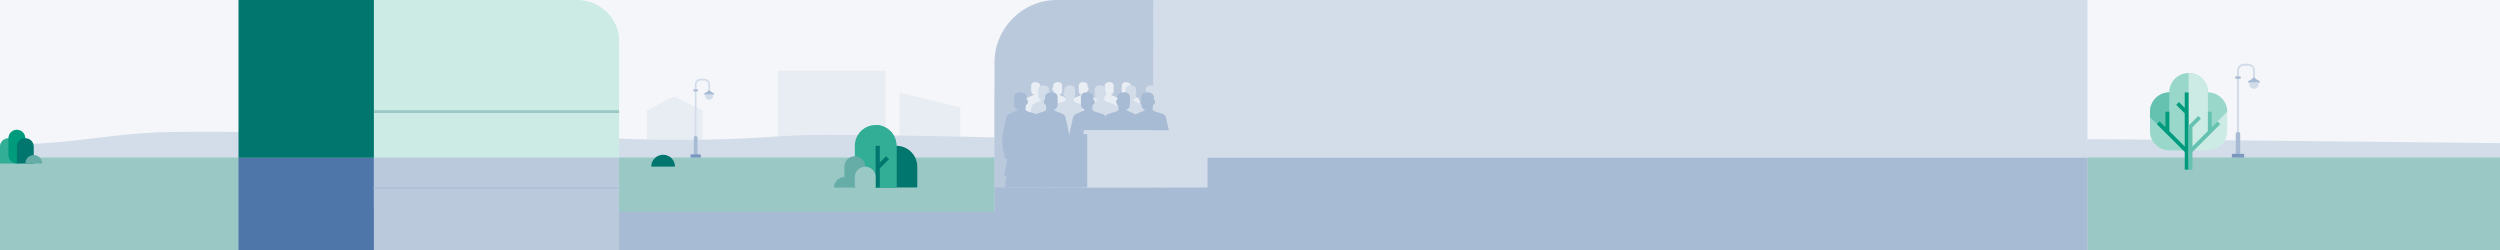 <svg width="10000" height="1000" viewBox="0 0 10000 1000" fill="none" xmlns="http://www.w3.org/2000/svg">
<rect x="0" y="0" width="10000" height="1000" fill="#333333" stroke="none"/>
<g id="bg-st2" clip-path="url(#clip0_965_259)">
<g id="bg">
<rect id="bg_2" width="10000" height="1000" fill="#F4F6F9"/>
<g id="landschaft">
<g id="Illustration">
<path id="Vector" d="M3841.25 429.555L3598.3 370.25V789.594H3841.25V429.555Z" fill="#E8EDF3"/>
<path id="Vector_2" d="M3542.5 282.75H3111.25V789H3542.5V282.75Z" fill="#E8EDF3"/>
<path id="Vector_3" d="M2809.53 789.594H2587.5V441.325L2696.09 386.003L2809.53 441.325V789.594Z" fill="#E8EDF3"/>
</g>
<g id="Illustration_2">
<path id="Vector_4" d="M5051.25 213.031L4878.75 152.75V579H5051.25V213.031Z" fill="#E8EDF3"/>
<path id="Vector_5" d="M4822.5 204H4642.5V579H4822.5V204Z" fill="#E8EDF3"/>
<path id="Vector_6" d="M4686.25 74H4483.75V579H4686.25V74Z" fill="#E8EDF3"/>
<path id="Vector_7" d="M4420.78 579.594H4198.75V231.325L4307.34 176.003L4420.78 231.325V579.594Z" fill="#E8EDF3"/>
</g>
<path id="Vector 21" d="M0 573.723V922.699H10000V572.665C9977.79 572.665 7088.16 537.502 6861.88 559.343C6658.79 578.945 6077.34 543.949 5827.5 543.949C5577.66 543.949 5226.88 585.824 4347.17 559.343C3876.86 545.185 3501.89 539.36 3297.85 539.36C3093.82 539.36 3043.85 559.343 2706.57 559.343C2369.29 559.343 2302.67 533.439 2065.32 533.439C1827.98 533.439 1890.44 568.224 1561.48 568.224C1232.53 568.224 1161.55 527.301 876.246 527.301C661.483 527.301 605.101 525.04 392.283 551.146C275.607 565.459 123.497 583.391 0 573.723Z" fill="#D3DDEA"/>
<g id="Illustration_3">
<path id="Vector_8" d="M7590 322.837L7347.05 280.545V579.594H7590V322.837Z" fill="#E8EDF3"/>
<path id="Vector_9" d="M7320 317.25H6972V585.25H7320V317.25Z" fill="#E8EDF3"/>
<path id="Vector_10" d="M6809 667.25H6598V360.911L6701.2 312.25L6809 360.911V667.25Z" fill="#E8EDF3"/>
</g>
<path id="Vector_11" d="M10000 630.008H0V1000.25H10000V630.008Z" fill="#99C8C5"/>
</g>
<g id="trees">
<g id="lamp" clip-path="url(#clip1_965_259)">
<path id="Vector_12" d="M2817.12 315H2802.2C2789.53 315 2779.23 325.229 2779.23 337.802V567.091H2786.12V337.802C2786.12 328.999 2793.33 321.838 2802.2 321.838H2817.12C2825.99 321.838 2833.2 328.999 2833.2 337.802V365.601H2840.09V337.802C2840.09 325.229 2829.79 315 2817.12 315Z" fill="#D3DDEA"/>
<path id="Vector_13" d="M2836.65 381.898L2815.29 377.168H2858L2836.65 381.898Z" fill="#7A98BF"/>
<path id="Vector_14" d="M2836.65 399.107C2845.46 399.107 2852.61 392.014 2852.61 383.265C2852.61 374.516 2845.46 367.424 2836.65 367.424C2827.83 367.424 2820.69 374.516 2820.69 383.265C2820.69 392.014 2827.83 399.107 2836.65 399.107Z" fill="#D3DDEA"/>
<path id="Vector_15" d="M2791.63 357.623H2773.71V365.601H2791.63V357.623Z" fill="#A7BBD4"/>
<path id="Vector_16" d="M2841.89 364.398C2840.94 362.948 2839.32 362.067 2837.58 362.067H2835.72C2833.98 362.067 2832.35 362.946 2831.41 364.398C2828.04 369.579 2816.45 371.454 2815.29 377.168H2858C2856.85 371.454 2845.26 369.579 2841.89 364.398Z" fill="#A7BBD4"/>
<path id="Vector_17" d="M2782.67 543.842C2778.49 543.842 2775.09 547.21 2775.09 551.364V623.846H2790.25V551.364C2790.25 547.21 2786.86 543.842 2782.67 543.842Z" fill="#A7BBD4"/>
<path id="Vector_18" d="M2803.34 617.692H2762V630H2803.34V617.692Z" fill="#7A98BF"/>
</g>
<g id="lamp_2" clip-path="url(#clip2_965_259)">
<path id="Vector_19" d="M6800.31 255H6782.64C6767.63 255 6755.41 267.177 6755.41 282.145V555.108H6763.58V282.145C6763.58 271.666 6772.13 263.14 6782.64 263.14H6800.31C6810.82 263.14 6819.37 271.666 6819.37 282.145V315.239H6827.53V282.145C6827.53 267.177 6815.32 255 6800.31 255Z" fill="#D3DDEA"/>
<path id="Vector_20" d="M6823.45 334.64L6798.15 329.009H6848.75L6823.45 334.64Z" fill="#7A98BF"/>
<path id="Vector_21" d="M6823.45 355.127C6833.9 355.127 6842.36 346.684 6842.36 336.268C6842.36 325.853 6833.9 317.41 6823.45 317.41C6813 317.41 6804.54 325.853 6804.54 336.268C6804.54 346.684 6813 355.127 6823.45 355.127Z" fill="#D3DDEA"/>
<path id="Vector_22" d="M6770.11 305.742H6748.88V315.239H6770.11V305.742Z" fill="#A7BBD4"/>
<path id="Vector_23" d="M6829.66 313.807C6828.54 312.082 6826.61 311.033 6824.55 311.033H6822.35C6820.28 311.033 6818.36 312.079 6817.24 313.807C6813.24 319.975 6799.52 322.207 6798.15 329.009H6848.75C6847.38 322.207 6833.65 319.975 6829.66 313.807Z" fill="#A7BBD4"/>
<path id="Vector_24" d="M6759.49 527.431C6754.53 527.431 6750.51 531.44 6750.51 536.386V622.674H6768.47V536.386C6768.47 531.44 6764.45 527.431 6759.49 527.431Z" fill="#A7BBD4"/>
<path id="Vector_25" d="M6783.99 615.347H6735V630H6783.99V615.347Z" fill="#7A98BF"/>
</g>
<g id="lamp_3" clip-path="url(#clip3_965_259)">
<path id="Vector_26" d="M8992.81 255H8975.14C8960.13 255 8947.91 267.177 8947.91 282.145V555.108H8956.08V282.145C8956.08 271.666 8964.63 263.14 8975.14 263.14H8992.81C9003.32 263.14 9011.87 271.666 9011.87 282.145V315.239H9020.03V282.145C9020.03 267.177 9007.82 255 8992.81 255Z" fill="#D3DDEA"/>
<path id="Vector_27" d="M9015.95 334.64L8990.65 329.009H9041.25L9015.95 334.64Z" fill="#7A98BF"/>
<path id="Vector_28" d="M9015.95 355.127C9026.4 355.127 9034.86 346.684 9034.86 336.268C9034.86 325.853 9026.4 317.41 9015.95 317.41C9005.5 317.41 8997.04 325.853 8997.04 336.268C8997.04 346.684 9005.5 355.127 9015.95 355.127Z" fill="#D3DDEA"/>
<path id="Vector_29" d="M8962.61 305.742H8941.38V315.239H8962.61V305.742Z" fill="#A7BBD4"/>
<path id="Vector_30" d="M9022.16 313.807C9021.04 312.082 9019.11 311.033 9017.05 311.033H9014.85C9012.78 311.033 9010.86 312.079 9009.74 313.807C9005.74 319.975 8992.02 322.207 8990.65 329.009H9041.25C9039.88 322.207 9026.15 319.975 9022.16 313.807Z" fill="#A7BBD4"/>
<path id="Vector_31" d="M8951.99 527.431C8947.03 527.431 8943.01 531.44 8943.01 536.386V622.674H8960.97V536.386C8960.97 531.44 8956.95 527.431 8951.99 527.431Z" fill="#A7BBD4"/>
<path id="Vector_32" d="M8976.49 615.347H8927.5V630H8976.49V615.347Z" fill="#7A98BF"/>
</g>
<g id="tree" clip-path="url(#clip4_965_259)">
<path id="Vector_33" fill-rule="evenodd" clip-rule="evenodd" d="M3585.82 583.334C3631.81 583.334 3669.1 620.644 3669.1 666.666L3669.09 749.986C3613.95 749.986 3557.69 749.993 3502.54 749.993C3502.54 722.197 3502.55 694.154 3502.55 666.666C3502.55 620.644 3539.83 583.334 3585.82 583.334Z" fill="#00766E"/>
<path id="Vector_34" fill-rule="evenodd" clip-rule="evenodd" d="M3419.27 583.334C3419.27 537.31 3456.55 500 3502.55 500C3548.54 500 3585.82 537.31 3585.82 583.334V749.986L3502.55 749.993L3443.66 691.068C3428.59 675.985 3419.27 655.153 3419.27 632.143V583.334Z" fill="#33AE96"/>
<path id="Vector_35" fill-rule="evenodd" clip-rule="evenodd" d="M3585.82 583.334C3585.82 537.31 3548.54 500 3502.54 500V749.993L3585.82 750V583.334Z" fill="#33AE96"/>
<path id="Vector_36" fill-rule="evenodd" clip-rule="evenodd" d="M3419.27 624.99C3442.26 624.99 3460.91 643.643 3460.91 666.655V708.331C3460.91 731.336 3442.26 749.996 3419.27 749.996C3396.28 749.996 3377.63 731.339 3377.63 708.331V666.655C3377.63 643.643 3396.27 624.99 3419.27 624.99Z" fill="#66ADA8"/>
<path id="Vector_37" fill-rule="evenodd" clip-rule="evenodd" d="M3377.64 749.993H3419.27C3419.27 726.983 3400.63 708.328 3377.64 708.328C3354.65 708.328 3336 726.983 3336 749.993H3377.64Z" fill="#66ADA8"/>
<path id="Vector_38" fill-rule="evenodd" clip-rule="evenodd" d="M3502.54 749.986L3519.18 749.982V673.548L3555.94 636.763L3544.16 624.979L3519.18 649.975V583.317H3502.53L3502.54 749.986Z" fill="#00766E"/>
<path id="Vector_39" fill-rule="evenodd" clip-rule="evenodd" d="M3419.27 708.321C3419.27 685.309 3437.91 666.655 3460.91 666.655C3483.91 666.655 3502.55 685.314 3502.55 708.321V749.986H3419.27L3419.27 708.321Z" fill="#99C8C5"/>
</g>
<g id="tree_2" clip-path="url(#clip5_965_259)">
<path id="Vector_40" fill-rule="evenodd" clip-rule="evenodd" d="M8754.37 292.5C8711.74 292.5 8677.19 327.084 8677.19 369.748C8634.56 369.751 8600 404.334 8600 446.997C8600 474.171 8600 497.07 8600 524.244C8600 566.908 8634.56 601.494 8677.19 601.494C8728.83 601.494 8779.92 601.494 8831.56 601.494C8874.19 601.494 8908.75 566.908 8908.75 524.244C8908.75 497.07 8908.75 474.171 8908.75 446.997C8908.75 404.334 8874.19 369.751 8831.56 369.748C8831.56 327.084 8797.01 292.5 8754.37 292.5Z" fill="#CCEBE5"/>
<path id="Vector_41" fill-rule="evenodd" clip-rule="evenodd" d="M8754.37 292.5C8711.74 292.5 8677.19 327.084 8677.19 369.748C8634.56 369.751 8600 404.334 8600 446.997C8600 474.171 8600 497.07 8600 524.244C8600 566.908 8634.56 601.494 8677.19 601.494H8754.37L8908.75 446.997C8908.75 404.334 8874.19 369.751 8831.56 369.748C8831.56 327.084 8797.01 292.5 8754.37 292.5Z" fill="#99D7CB"/>
<path id="Vector_42" fill-rule="evenodd" clip-rule="evenodd" d="M8677.19 369.748C8634.64 369.751 8600.14 404.198 8600 446.747V468.847L8677.19 546.087L8677.19 369.748Z" fill="#66C2B0"/>
<path id="Vector_43" fill-rule="evenodd" clip-rule="evenodd" d="M8754.38 601.488L8831.57 524.244V369.748C8831.56 327.087 8797.01 292.503 8754.38 292.5V601.488Z" fill="#CCEBE5"/>
<path id="Vector_44" fill-rule="evenodd" clip-rule="evenodd" d="M8754.38 369.748H8738.94V431.553L8715.78 408.376L8704.87 419.302L8738.94 453.406V586.051L8677.19 524.239V446.998H8661.75V508.788L8638.6 485.619L8627.68 496.545L8738.94 607.891V678.75H8754.38V369.748Z" fill="#009A7C"/>
<path id="Vector_45" fill-rule="evenodd" clip-rule="evenodd" d="M8754.38 502.401L8792.98 463.767L8803.9 474.693L8769.82 508.804V586.051L8831.58 524.239V446.998H8847.02V508.788L8870.16 485.619L8881.08 496.545L8769.82 607.891V678.75H8754.38V502.401Z" fill="#66C2B0"/>
</g>
<g id="tree_3" clip-path="url(#clip6_965_259)">
<path id="Vector_46" fill-rule="evenodd" clip-rule="evenodd" d="M6870.53 630.027H6918.05C6918.05 603.778 6896.77 582.5 6870.53 582.5C6844.28 582.5 6823 603.778 6823 630.027H6870.53Z" fill="#33AE96"/>
</g>
<g id="tree_4" clip-path="url(#clip7_965_259)">
<path id="Vector_47" fill-rule="evenodd" clip-rule="evenodd" d="M6557.61 608C6557.61 575.414 6584.03 549 6616.63 549C6649.24 549 6675.66 575.414 6675.66 608V667H6557.61C6544.57 667 6534 656.435 6534 643.401C6534 630.367 6544.57 619.802 6557.61 619.802V608Z" fill="#99D7CB"/>
<path id="Vector_48" fill-rule="evenodd" clip-rule="evenodd" d="M6616.63 549C6616.63 516.414 6643.06 490 6675.66 490C6708.26 490 6734.68 516.414 6734.68 549V666.988L6675.66 666.993L6633.92 625.274C6623.24 614.595 6616.63 599.846 6616.63 583.555V549Z" fill="#66C2B0"/>
<path id="Vector_49" fill-rule="evenodd" clip-rule="evenodd" d="M6616.63 549C6616.63 516.414 6643.06 490 6675.66 490V666.993L6616.63 666.997V549Z" fill="#33AE96"/>
<path id="Vector_50" fill-rule="evenodd" clip-rule="evenodd" d="M6675.66 667L6687.46 666.998V612.883L6713.51 586.838L6705.16 578.496L6687.46 596.193V549H6675.65L6675.66 667Z" fill="#00766E"/>
<path id="Vector_51" fill-rule="evenodd" clip-rule="evenodd" d="M6599.95 666.997L6578.78 645.836L6587.13 637.494L6604.83 655.191V607.997H6616.64L6616.63 666.997H6599.95Z" fill="#009A7C"/>
</g>
<g id="tree_5" clip-path="url(#clip8_965_259)">
<path id="Vector_52" fill-rule="evenodd" clip-rule="evenodd" d="M2652.53 666.527H2700.05C2700.05 640.278 2678.77 619 2652.53 619C2626.28 619 2605 640.278 2605 666.527H2652.53Z" fill="#00766E"/>
</g>
</g>
<g id="innen">
<g clip-path="url(#clip9_965_259)">
<g id="Group">
<path id="Vector_53" d="M8795.24 0H3978V1000H8795.24V0Z" fill="#D3DDEA"/>
<path id="Vector_54" d="M8795.38 631H3978V1000H8795.38V631Z" fill="#A7BBD4"/>
</g>
<line id="Line 8" x1="3978" y1="752.5" x2="8345.87" y2="752.5" stroke="#A7BBD4" stroke-width="5"/>
</g>
</g>
<rect id="strasse" x="1538" y="847" width="2856" height="153" fill="#A7BBD4"/>
</g>
<g id="fg">
<g id="Group 205">
<path id="Vector_55" fill-rule="evenodd" clip-rule="evenodd" d="M33.75 552.749C15.11 552.749 0 567.858 0 586.497V653.995H67.5V586.497C67.5 567.858 52.392 552.749 33.75 552.749Z" fill="#33AE96"/>
<path id="Vector_56" fill-rule="evenodd" clip-rule="evenodd" d="M67.5 519C86.141 519 101.25 534.109 101.25 552.749V620.247C101.25 638.883 86.141 653.995 67.5 653.995C48.859 653.995 33.75 638.886 33.75 620.247V552.749C33.75 534.109 48.86 519 67.5 519Z" fill="#009A7C"/>
<path id="Vector_57" fill-rule="evenodd" clip-rule="evenodd" d="M101.25 552.749C82.61 552.749 67.5 567.858 67.5 586.497V653.995H135V586.497C135 567.858 119.891 552.749 101.25 552.749Z" fill="#00766E"/>
<path id="Vector_58" fill-rule="evenodd" clip-rule="evenodd" d="M135 653.995H101.25C101.25 635.355 116.363 620.247 135 620.247C153.638 620.247 168.751 635.355 168.751 653.995H135Z" fill="#66ADA8"/>
</g>
<g id="praxis 2" clip-path="url(#clip10_965_259)">
<g id="uni-bg">
<path id="Vector_59" d="M3978 250.417V854H4612.5L4612.81 0H4227.88C4089.87 0 3978 112.112 3978 250.417Z" fill="#BBC9DC"/>
</g>
<g id="gruppe">
<mask id="mask0_965_259" style="mask-type:alpha" maskUnits="userSpaceOnUse" x="3982" y="168" width="863" height="686">
<path id="Rectangle 57" d="M3982 168H4845V854H3982V168Z" fill="#D9D9D9"/>
</mask>
<g mask="url(#mask0_965_259)">
<g id="Group 196">
<g id="Vector_60">
<path d="M4206.37 451.381L4206.38 451.378L4195.04 400.242C4195.01 400.038 4194.95 399.84 4194.91 399.64L4194.78 399.084L4194.78 399.085C4193.94 396.032 4191.95 393.449 4189.29 391.839C4189.29 391.836 4189.28 391.826 4189.28 391.824C4189.06 391.66 4188.68 391.463 4188.18 391.241C4187.76 391.044 4187.34 390.866 4186.9 390.716C4182.48 389.017 4173.41 386.372 4167.03 384.521L4158.76 381.158L4158.81 379.271C4158.19 378.919 4157.57 378.609 4156.95 378.319L4158.01 366.097C4158.46 365.287 4158.86 364.439 4159.22 363.558C4161.27 363.38 4162.95 361.815 4163.22 359.741L4163.95 353.992C4164.24 351.751 4162.5 349.766 4160.24 349.766H4160.23L4160.59 342.502C4160.59 334.831 4154.5 328.634 4140.93 328.634C4128.8 328.634 4124.88 336.018 4124.66 342.193C4124.45 348.369 4124.98 351.129 4124.54 355.644C4124.33 357.791 4124.33 367.331 4126.33 371.102C4128.33 374.873 4131.38 377.646 4135.45 377.646H4136.44L4136.43 377.748C4134.46 378.536 4133.31 379.27 4133.31 379.271L4133.15 380.607L4121.07 385.944C4114.69 388.44 4108.09 391.41 4106.82 392.692C4104.78 394.296 4103.26 396.522 4102.55 399.085L4102.55 399.084L4102.43 399.629C4102.38 399.834 4102.33 400.035 4102.29 400.243L4090.96 451.379L4090.97 451.381C4090.77 452.366 4090.68 453.389 4090.75 454.44L4092.62 495.491C4092.74 496.248 4094.04 496.734 4096 496.906C4095.98 496.996 4095.96 497.087 4095.95 497.176C4095.64 499.376 4098.1 514.121 4098.48 514.947C4098.61 515.231 4098.8 515.494 4099.03 515.725C4099.98 517.19 4102.85 518.629 4105.26 519.64C4101.53 539.568 4097.9 558.188 4096.72 564.24C4096.5 565.345 4097.27 566.398 4098.39 566.524L4102.31 566.965L4100.91 578.869C4100.83 579.401 4100.77 579.931 4100.74 580.458L4092.35 657.203L4092.39 657.205C4092.37 657.331 4092.35 657.457 4092.35 657.585C4092.35 658.401 4092.72 659.172 4093.35 659.866C4087.29 662.457 4075.57 667.546 4071.2 669.956C4070.48 670.354 4070.02 671.101 4069.99 671.924L4069.93 673.22C4069.9 673.968 4070.49 674.592 4071.24 674.592H4109.78C4111.7 674.592 4113.27 673.071 4113.33 671.153C4113.43 668.333 4113.2 664.225 4111.61 660.551C4112.38 659.953 4112.92 659.272 4113.18 658.54L4113.19 658.541L4113.28 658.21C4113.28 658.176 4113.29 658.144 4113.3 658.111L4131.11 586.096C4131.34 585.359 4131.54 584.603 4131.67 583.816L4134.38 570.574L4136.04 570.761C4141.98 571.227 4147.18 566.779 4147.63 560.834L4148.77 545.88L4150.32 582.468C4150.32 583.117 4150.38 583.753 4150.45 584.381L4155.4 657.585C4155.4 658.801 4156.2 659.919 4157.52 660.82C4156.04 664.425 4155.82 668.401 4155.91 671.153C4155.98 673.071 4157.55 674.592 4159.47 674.592H4198C4198.75 674.592 4199.35 673.968 4199.32 673.22L4199.26 671.924C4199.22 671.101 4198.76 670.354 4198.04 669.956C4193.59 667.499 4181.49 662.257 4175.54 659.717C4176.09 659.063 4176.4 658.343 4176.4 657.585L4181.35 584.381C4181.43 583.753 4181.48 583.117 4181.48 582.468L4182.04 569.327L4185.29 569.112C4185.29 569.112 4187.3 546.551 4186.68 519.145H4186.99C4187 519.617 4187.21 520.071 4187.59 520.369L4187.48 520.607C4187.13 521.419 4187.51 522.362 4188.32 522.713C4189.1 523.05 4190 522.714 4190.38 521.968L4190.51 521.711C4191.21 521.862 4191.94 521.523 4192.28 520.87L4195.15 515.206C4195.2 515.12 4195.23 515.031 4195.25 514.941L4195.28 514.85L4197.68 505.387C4197.69 505.344 4197.69 505.302 4197.7 505.259C4198.54 502.959 4199.15 500.516 4199.53 498.972C4199.7 498.289 4199.81 497.619 4199.86 496.973C4202.63 496.948 4204.56 496.425 4204.72 495.491L4206.59 454.44C4206.66 453.389 4206.57 452.366 4206.37 451.381Z" fill="#E9EEF4"/>
<path d="M4396.68 451.381L4396.69 451.378L4385.35 400.242C4385.32 400.038 4385.26 399.84 4385.22 399.64L4385.09 399.084L4385.09 399.085C4384.25 396.032 4382.26 393.449 4379.6 391.839C4379.6 391.836 4379.59 391.826 4379.59 391.824C4379.37 391.66 4378.99 391.463 4378.49 391.241C4378.07 391.044 4377.65 390.866 4377.21 390.716C4372.79 389.017 4363.72 386.372 4357.34 384.521L4349.07 381.158L4349.12 379.271C4348.5 378.919 4347.88 378.609 4347.26 378.319L4348.32 366.097C4348.77 365.287 4349.17 364.439 4349.53 363.558C4351.58 363.38 4353.26 361.815 4353.53 359.741L4354.26 353.992C4354.55 351.751 4352.81 349.766 4350.55 349.766H4350.54L4350.9 342.502C4350.9 334.831 4344.81 328.634 4331.24 328.634C4319.11 328.634 4315.19 336.018 4314.97 342.193C4314.76 348.369 4315.29 351.129 4314.85 355.644C4314.64 357.791 4314.64 367.331 4316.64 371.102C4318.64 374.873 4321.69 377.646 4325.76 377.646H4326.75L4326.74 377.748C4324.76 378.536 4323.62 379.27 4323.62 379.271L4323.46 380.607L4311.38 385.944C4305 388.44 4298.4 391.41 4297.13 392.692C4295.09 394.296 4293.57 396.522 4292.86 399.085L4292.86 399.084L4292.74 399.629C4292.69 399.834 4292.64 400.035 4292.6 400.243L4281.27 451.379L4281.28 451.381C4281.08 452.366 4280.99 453.389 4281.06 454.44L4282.93 495.491C4283.05 496.248 4284.35 496.734 4286.31 496.906C4286.29 496.996 4286.27 497.087 4286.26 497.176C4285.95 499.376 4288.41 514.121 4288.79 514.947C4288.92 515.231 4289.11 515.494 4289.34 515.725C4290.29 517.19 4293.16 518.629 4295.57 519.64C4291.84 539.568 4288.21 558.188 4287.03 564.24C4286.81 565.345 4287.58 566.398 4288.7 566.524L4292.62 566.965L4291.22 578.869C4291.14 579.401 4291.08 579.931 4291.05 580.458L4282.66 657.203L4282.7 657.205C4282.68 657.331 4282.66 657.457 4282.66 657.585C4282.66 658.401 4283.03 659.172 4283.66 659.866C4277.6 662.457 4265.88 667.546 4261.51 669.956C4260.79 670.354 4260.33 671.101 4260.3 671.924L4260.24 673.22C4260.21 673.968 4260.8 674.592 4261.55 674.592H4300.09C4302.01 674.592 4303.58 673.071 4303.64 671.153C4303.74 668.333 4303.51 664.225 4301.92 660.551C4302.69 659.953 4303.23 659.272 4303.49 658.54L4303.5 658.541L4303.59 658.21C4303.59 658.176 4303.6 658.144 4303.61 658.111L4321.42 586.096C4321.65 585.359 4321.85 584.603 4321.98 583.816L4324.69 570.574L4326.35 570.761C4332.29 571.227 4337.49 566.779 4337.94 560.834L4339.08 545.88L4340.63 582.468C4340.63 583.117 4340.69 583.753 4340.76 584.381L4345.71 657.585C4345.71 658.801 4346.51 659.919 4347.83 660.82C4346.35 664.425 4346.13 668.401 4346.22 671.153C4346.29 673.071 4347.86 674.592 4349.77 674.592H4388.31C4389.06 674.592 4389.66 673.968 4389.63 673.22L4389.57 671.924C4389.53 671.101 4389.07 670.354 4388.35 669.956C4383.9 667.499 4371.8 662.257 4365.85 659.717C4366.4 659.063 4366.71 658.343 4366.71 657.585L4371.66 584.381C4371.74 583.753 4371.79 583.117 4371.79 582.468L4372.35 569.327L4375.6 569.112C4375.6 569.112 4377.61 546.551 4376.99 519.145H4377.3C4377.31 519.617 4377.52 520.071 4377.9 520.369L4377.79 520.607C4377.44 521.419 4377.82 522.362 4378.63 522.713C4379.41 523.05 4380.31 522.714 4380.69 521.968L4380.82 521.711C4381.52 521.862 4382.25 521.523 4382.59 520.87L4385.46 515.206C4385.51 515.12 4385.54 515.031 4385.56 514.941L4385.59 514.85L4387.99 505.387C4388 505.344 4388 505.302 4388.01 505.259C4388.85 502.959 4389.46 500.516 4389.84 498.972C4390.01 498.289 4390.12 497.619 4390.17 496.973C4392.94 496.948 4394.87 496.425 4395.02 495.491L4396.9 454.44C4396.97 453.389 4396.88 452.366 4396.68 451.381Z" fill="#E9EEF4"/>
<path d="M4166.96 451.381L4166.95 451.378L4178.29 400.242C4178.32 400.038 4178.38 399.84 4178.42 399.64L4178.54 399.084L4178.55 399.085C4179.39 396.032 4181.38 393.449 4184.04 391.839C4184.04 391.836 4184.04 391.826 4184.05 391.824C4184.27 391.66 4184.65 391.463 4185.15 391.241C4185.56 391.044 4185.99 390.866 4186.43 390.716C4190.85 389.017 4199.92 386.372 4206.3 384.521L4214.57 381.158L4214.52 379.271C4215.14 378.919 4215.76 378.609 4216.37 378.319L4215.32 366.097C4214.87 365.287 4214.47 364.439 4214.11 363.558C4212.06 363.38 4210.38 361.815 4210.11 359.741L4209.37 353.992C4209.09 351.751 4210.83 349.766 4213.09 349.766H4213.1L4212.74 342.502C4212.74 334.831 4218.83 328.634 4232.4 328.634C4244.53 328.634 4248.45 336.018 4248.66 342.193C4248.88 348.369 4248.35 351.129 4248.79 355.644C4249 357.791 4249 367.331 4247 371.102C4244.99 374.873 4241.95 377.646 4237.88 377.646H4236.89L4236.9 377.748C4238.87 378.536 4240.01 379.27 4240.02 379.271L4240.18 380.607L4252.26 385.944C4258.64 388.44 4265.23 391.41 4266.5 392.692C4268.55 394.296 4270.07 396.522 4270.77 399.085L4270.78 399.084L4270.9 399.629C4270.94 399.834 4271 400.035 4271.03 400.243L4282.37 451.379L4282.36 451.381C4282.56 452.366 4282.65 453.389 4282.58 454.44L4280.71 495.491C4280.58 496.248 4279.29 496.734 4277.32 496.906C4277.34 496.996 4277.37 497.087 4277.38 497.176C4277.69 499.376 4275.23 514.121 4274.85 514.947C4274.72 515.231 4274.53 515.494 4274.3 515.725C4273.35 517.19 4270.48 518.629 4268.06 519.64C4271.8 539.568 4275.43 558.188 4276.61 564.24C4276.83 565.345 4276.05 566.398 4274.93 566.524L4271.02 566.965L4272.42 578.869C4272.5 579.401 4272.56 579.931 4272.59 580.458L4280.97 657.203L4280.94 657.205C4280.95 657.331 4280.97 657.457 4280.97 657.585C4280.97 658.401 4280.61 659.172 4279.98 659.866C4286.03 662.457 4297.76 667.546 4302.13 669.956C4302.85 670.354 4303.31 671.101 4303.34 671.924L4303.4 673.22C4303.43 673.968 4302.83 674.592 4302.09 674.592H4263.55C4261.63 674.592 4260.06 673.071 4260 671.153C4259.9 668.333 4260.13 664.225 4261.72 660.551C4260.95 659.953 4260.41 659.272 4260.15 658.54L4260.13 658.541L4260.05 658.21C4260.05 658.176 4260.03 658.144 4260.03 658.111L4242.22 586.096C4241.98 585.359 4241.78 584.603 4241.66 583.816L4238.95 570.574L4237.29 570.761C4231.34 571.227 4226.15 566.779 4225.7 560.834L4224.55 545.88L4223 582.468C4223 583.117 4222.95 583.753 4222.87 584.381L4217.92 657.585C4217.92 658.801 4217.13 659.919 4215.8 660.82C4217.29 664.425 4217.51 668.401 4217.42 671.153C4217.35 673.071 4215.78 674.592 4213.86 674.592H4175.33C4174.58 674.592 4173.98 673.968 4174.01 673.22L4174.07 671.924C4174.11 671.101 4174.56 670.354 4175.28 669.956C4179.74 667.499 4191.84 662.257 4197.79 659.717C4197.24 659.063 4196.93 658.343 4196.93 657.585L4191.98 584.381C4191.9 583.753 4191.85 583.117 4191.85 582.468L4191.29 569.327L4188.04 569.112C4188.04 569.112 4186.03 546.551 4186.65 519.145H4186.34C4186.33 519.617 4186.12 520.071 4185.74 520.369L4185.84 520.607C4186.19 521.419 4185.82 522.362 4185.01 522.713C4184.23 523.05 4183.33 522.714 4182.95 521.968L4182.82 521.711C4182.12 521.862 4181.38 521.523 4181.05 520.87L4178.18 515.206C4178.13 515.12 4178.1 515.031 4178.08 514.941L4178.05 514.85L4175.65 505.387C4175.64 505.344 4175.64 505.302 4175.63 505.259C4174.79 502.959 4174.18 500.516 4173.79 498.972C4173.63 498.289 4173.52 497.619 4173.47 496.973C4170.7 496.948 4168.77 496.425 4168.61 495.491L4166.74 454.44C4166.67 453.389 4166.76 452.366 4166.96 451.381Z" fill="#E9EEF4"/>
<path d="M4568.67 451.381L4568.69 451.378L4557.35 400.242C4557.31 400.038 4557.26 399.84 4557.22 399.64L4557.09 399.084L4557.09 399.085C4556.25 396.032 4554.26 393.449 4551.6 391.839C4551.59 391.836 4551.59 391.826 4551.59 391.824C4551.36 391.66 4550.99 391.463 4550.49 391.241C4550.07 391.044 4549.65 390.866 4549.21 390.716C4544.79 389.017 4535.72 386.372 4529.34 384.521L4521.07 381.158L4521.12 379.271C4520.5 378.919 4519.88 378.609 4519.26 378.319L4520.32 366.097C4520.76 365.287 4521.17 364.439 4521.53 363.558C4523.58 363.38 4525.26 361.815 4525.52 359.741L4526.26 353.992C4526.55 351.751 4524.8 349.766 4522.54 349.766H4522.53L4522.9 342.502C4522.9 334.831 4516.8 328.634 4503.24 328.634C4491.1 328.634 4487.19 336.018 4486.97 342.193C4486.76 348.369 4487.28 351.129 4486.85 355.644C4486.64 357.791 4486.64 367.331 4488.64 371.102C4490.64 374.873 4493.69 377.646 4497.76 377.646H4498.74L4498.74 377.748C4496.76 378.536 4495.62 379.27 4495.62 379.271L4495.46 380.607L4483.37 385.944C4477 388.44 4470.4 391.41 4469.13 392.692C4467.09 394.296 4465.57 396.522 4464.86 399.085L4464.86 399.084L4464.74 399.629C4464.69 399.834 4464.64 400.035 4464.6 400.243L4453.27 451.379L4453.28 451.381C4453.08 452.366 4452.99 453.389 4453.06 454.44L4454.93 495.491C4455.05 496.248 4456.35 496.734 4458.31 496.906C4458.29 496.996 4458.27 497.087 4458.26 497.176C4457.95 499.376 4460.41 514.121 4460.78 514.947C4460.91 515.231 4461.11 515.494 4461.34 515.725C4462.29 517.19 4465.16 518.629 4467.57 519.64C4463.84 539.568 4460.21 558.188 4459.02 564.24C4458.81 565.345 4459.58 566.398 4460.7 566.524L4464.62 566.965L4463.22 578.869C4463.13 579.401 4463.08 579.931 4463.05 580.458L4454.66 657.203L4454.7 657.205C4454.68 657.331 4454.66 657.457 4454.66 657.585C4454.66 658.401 4455.03 659.172 4455.66 659.866C4449.6 662.457 4437.88 667.546 4433.51 669.956C4432.79 670.354 4432.33 671.101 4432.29 671.924L4432.24 673.22C4432.2 673.968 4432.8 674.592 4433.55 674.592H4472.09C4474.01 674.592 4475.57 673.071 4475.64 671.153C4475.74 668.333 4475.51 664.225 4473.92 660.551C4474.69 659.953 4475.23 659.272 4475.49 658.54L4475.5 658.541L4475.58 658.21C4475.59 658.176 4475.6 658.144 4475.61 658.111L4493.42 586.096C4493.65 585.359 4493.85 584.603 4493.98 583.816L4496.69 570.574L4498.35 570.761C4504.29 571.227 4509.49 566.779 4509.94 560.834L4511.08 545.88L4512.63 582.468C4512.63 583.117 4512.68 583.753 4512.76 584.381L4517.71 657.585C4517.71 658.801 4518.51 659.919 4519.83 660.82C4518.35 664.425 4518.13 668.401 4518.22 671.153C4518.29 673.071 4519.85 674.592 4521.77 674.592H4560.31C4561.06 674.592 4561.66 673.968 4561.62 673.22L4561.57 671.924C4561.53 671.101 4561.07 670.354 4560.35 669.956C4555.9 667.499 4543.8 662.257 4537.85 659.717C4538.4 659.063 4538.71 658.343 4538.71 657.585L4543.66 584.381C4543.74 583.753 4543.79 583.117 4543.79 582.468L4544.34 569.327L4547.6 569.112C4547.6 569.112 4549.61 546.551 4548.99 519.145H4549.3C4549.31 519.617 4549.52 520.071 4549.9 520.369L4549.79 520.607C4549.44 521.419 4549.82 522.362 4550.63 522.713C4551.41 523.05 4552.31 522.714 4552.69 521.968L4552.82 521.711C4553.52 521.862 4554.25 521.523 4554.59 520.87L4557.46 515.206C4557.5 515.12 4557.54 515.031 4557.56 514.941L4557.58 514.85L4559.99 505.387C4560 505.344 4560 505.302 4560.01 505.259C4560.85 502.959 4561.46 500.516 4561.84 498.972C4562.01 498.289 4562.12 497.619 4562.16 496.973C4564.94 496.948 4566.87 496.425 4567.02 495.491L4568.9 454.44C4568.96 453.389 4568.88 452.366 4568.67 451.381Z" fill="#E9EEF4"/>
<path d="M4372.97 451.381L4372.96 451.378L4384.29 400.242C4384.33 400.038 4384.38 399.84 4384.43 399.64L4384.55 399.084L4384.55 399.085C4385.39 396.032 4387.39 393.449 4390.05 391.839C4390.05 391.836 4390.05 391.826 4390.05 391.824C4390.28 391.66 4390.65 391.463 4391.15 391.241C4391.57 391.044 4392 390.866 4392.44 390.716C4396.86 389.017 4405.92 386.372 4412.31 384.521L4420.58 381.158L4420.52 379.271C4421.14 378.919 4421.76 378.609 4422.38 378.319L4421.33 366.097C4420.88 365.287 4420.47 364.439 4420.11 363.558C4418.07 363.38 4416.38 361.815 4416.12 359.741L4415.38 353.992C4415.09 351.751 4416.84 349.766 4419.1 349.766H4419.11L4418.74 342.502C4418.74 334.831 4424.84 328.634 4438.4 328.634C4450.54 328.634 4454.45 336.018 4454.67 342.193C4454.88 348.369 4454.36 351.129 4454.8 355.644C4455 357.791 4455 367.331 4453 371.102C4451 374.873 4447.95 377.646 4443.89 377.646H4442.9L4442.9 377.748C4444.88 378.536 4446.02 379.27 4446.02 379.271L4446.18 380.607L4458.27 385.944C4464.64 388.44 4471.24 391.41 4472.51 392.692C4474.55 394.296 4476.08 396.522 4476.78 399.085L4476.78 399.084L4476.9 399.629C4476.95 399.834 4477 400.035 4477.04 400.243L4488.38 451.379L4488.36 451.381C4488.56 452.366 4488.65 453.389 4488.59 454.44L4486.71 495.491C4486.59 496.248 4485.29 496.734 4483.33 496.906C4483.35 496.996 4483.37 497.087 4483.39 497.176C4483.69 499.376 4481.23 514.121 4480.86 514.947C4480.73 515.231 4480.53 515.494 4480.3 515.725C4479.35 517.19 4476.49 518.629 4474.07 519.64C4477.8 539.568 4481.43 558.188 4482.62 564.24C4482.83 565.345 4482.06 566.398 4480.94 566.524L4477.02 566.965L4478.42 578.869C4478.51 579.401 4478.57 579.931 4478.6 580.458L4486.98 657.203L4486.94 657.205C4486.96 657.331 4486.98 657.457 4486.98 657.585C4486.98 658.401 4486.61 659.172 4485.98 659.866C4492.04 662.457 4503.76 667.546 4508.13 669.956C4508.85 670.354 4509.31 671.101 4509.35 671.924L4509.4 673.22C4509.44 673.968 4508.84 674.592 4508.09 674.592H4469.55C4467.64 674.592 4466.07 673.071 4466 671.153C4465.9 668.333 4466.14 664.225 4467.72 660.551C4466.95 659.953 4466.41 659.272 4466.16 658.54L4466.14 658.541L4466.06 658.21C4466.05 658.176 4466.04 658.144 4466.03 658.111L4448.23 586.096C4447.99 585.359 4447.79 584.603 4447.66 583.816L4444.95 570.574L4443.3 570.761C4437.35 571.227 4432.16 566.779 4431.7 560.834L4430.56 545.88L4429.01 582.468C4429.01 583.117 4428.96 583.753 4428.88 584.381L4423.93 657.585C4423.93 658.801 4423.13 659.919 4421.81 660.82C4423.29 664.425 4423.52 668.401 4423.42 671.153C4423.36 673.071 4421.79 674.592 4419.87 674.592H4381.33C4380.58 674.592 4379.99 673.968 4380.02 673.22L4380.08 671.924C4380.11 671.101 4380.57 670.354 4381.29 669.956C4385.75 667.499 4397.85 662.257 4403.79 659.717C4403.24 659.063 4402.93 658.343 4402.93 657.585L4397.98 584.381C4397.91 583.753 4397.85 583.117 4397.85 582.468L4397.3 569.327L4394.04 569.112C4394.04 569.112 4392.03 546.551 4392.65 519.145H4392.34C4392.33 519.617 4392.12 520.071 4391.75 520.369L4391.85 520.607C4392.2 521.419 4391.83 522.362 4391.01 522.713C4390.23 523.05 4389.33 522.714 4388.95 521.968L4388.82 521.711C4388.12 521.862 4387.39 521.523 4387.06 520.87L4384.18 515.206C4384.14 515.12 4384.1 515.031 4384.08 514.941L4384.06 514.85L4381.66 505.387C4381.64 505.344 4381.64 505.302 4381.64 505.259C4380.79 502.959 4380.18 500.516 4379.8 498.972C4379.63 498.289 4379.52 497.619 4379.48 496.973C4376.7 496.948 4374.77 496.425 4374.62 495.491L4372.75 454.44C4372.68 453.389 4372.77 452.366 4372.97 451.381Z" fill="#E9EEF4"/>
</g>
<g id="Vector_61">
<path d="M4250.07 487.201L4250.08 487.197L4236.64 426.588C4236.59 426.346 4236.53 426.111 4236.48 425.873L4236.33 425.215L4236.33 425.216C4235.33 421.597 4232.97 418.536 4229.81 416.628C4229.81 416.624 4229.81 416.613 4229.8 416.61C4229.54 416.415 4229.09 416.182 4228.5 415.919C4228.01 415.686 4227.5 415.475 4226.98 415.297C4221.74 413.283 4210.98 410.148 4203.41 407.954L4193.6 403.968L4193.67 401.732C4192.93 401.314 4192.19 400.947 4191.46 400.604L4192.71 386.116C4193.24 385.157 4193.72 384.152 4194.15 383.107C4196.58 382.896 4198.57 381.042 4198.89 378.584L4199.76 371.769C4200.11 369.113 4198.04 366.761 4195.35 366.761H4195.34L4195.78 358.151C4195.78 349.059 4188.55 341.713 4172.46 341.713C4158.06 341.713 4153.42 350.465 4153.16 357.785C4152.91 365.104 4153.53 368.376 4153.01 373.727C4152.76 376.272 4152.77 387.58 4155.14 392.049C4157.51 396.518 4161.13 399.805 4165.95 399.805H4167.12L4167.12 399.927C4164.77 400.86 4163.42 401.73 4163.42 401.731L4163.23 403.315L4148.89 409.64C4141.33 412.599 4133.51 416.119 4132 417.638C4129.58 419.54 4127.77 422.178 4126.94 425.216L4126.93 425.215L4126.79 425.861C4126.74 426.103 4126.67 426.342 4126.63 426.588L4113.18 487.197L4113.2 487.201C4112.96 488.368 4112.85 489.58 4112.93 490.826L4115.15 539.482C4115.3 540.379 4116.84 540.956 4119.17 541.158C4119.14 541.266 4119.12 541.374 4119.1 541.479C4118.73 544.086 4121.65 561.563 4122.1 562.542C4122.25 562.879 4122.48 563.19 4122.76 563.464C4123.89 565.201 4127.29 566.906 4130.15 568.105C4125.72 591.725 4121.42 613.794 4120.01 620.967C4119.76 622.277 4120.67 623.524 4122 623.674L4126.65 624.196L4124.99 638.306C4124.89 638.937 4124.82 639.565 4124.78 640.189L4114.84 731.152L4114.88 731.155C4114.86 731.304 4114.84 731.453 4114.84 731.605C4114.84 732.572 4115.27 733.486 4116.02 734.308C4108.84 737.379 4094.93 743.411 4089.75 746.267C4088.89 746.739 4088.35 747.624 4088.31 748.6L4088.24 750.136C4088.2 751.023 4088.91 751.762 4089.8 751.762H4135.51C4137.78 751.762 4139.64 749.959 4139.72 747.686C4139.84 744.344 4139.56 739.475 4137.68 735.12C4138.59 734.412 4139.23 733.604 4139.54 732.736L4139.56 732.738L4139.65 732.345C4139.66 732.306 4139.68 732.267 4139.68 732.228L4160.8 646.872C4161.08 645.998 4161.32 645.103 4161.47 644.169L4164.69 628.475L4166.65 628.696C4173.7 629.248 4179.87 623.977 4180.4 616.93L4181.76 599.205L4183.6 642.571C4183.6 643.341 4183.66 644.095 4183.75 644.84L4189.62 731.605C4189.62 733.046 4190.57 734.371 4192.14 735.439C4190.38 739.712 4190.11 744.425 4190.23 747.686C4190.3 749.959 4192.16 751.762 4194.44 751.762H4240.15C4241.04 751.762 4241.74 751.023 4241.71 750.136L4241.64 748.6C4241.6 747.624 4241.05 746.739 4240.2 746.267C4234.91 743.355 4220.56 737.142 4213.51 734.131C4214.16 733.356 4214.53 732.502 4214.53 731.605L4220.4 644.84C4220.49 644.095 4220.55 643.341 4220.55 642.571L4221.21 626.996L4225.07 626.741C4225.07 626.741 4227.45 600.001 4226.72 567.518H4227.09C4227.1 568.078 4227.35 568.615 4227.8 568.969L4227.67 569.251C4227.26 570.213 4227.7 571.331 4228.66 571.746C4229.59 572.146 4230.66 571.748 4231.11 570.863L4231.26 570.559C4232.1 570.738 4232.96 570.336 4233.36 569.563L4236.77 562.85C4236.82 562.747 4236.86 562.642 4236.89 562.535L4236.91 562.428L4239.76 551.211C4239.78 551.161 4239.78 551.11 4239.79 551.06C4240.79 548.333 4241.51 545.438 4241.96 543.608C4242.17 542.798 4242.29 542.004 4242.35 541.238C4245.64 541.209 4247.93 540.588 4248.11 539.482L4250.33 490.826C4250.41 489.58 4250.31 488.368 4250.07 487.201Z" fill="#D3DDEA"/>
<path d="M4475.8 487.201L4475.81 487.197L4462.36 426.588C4462.32 426.346 4462.26 426.111 4462.21 425.873L4462.06 425.215L4462.06 425.216C4461.06 421.597 4458.7 418.536 4455.54 416.628C4455.54 416.624 4455.54 416.613 4455.53 416.61C4455.27 416.415 4454.82 416.182 4454.23 415.919C4453.73 415.686 4453.23 415.475 4452.7 415.297C4447.46 413.283 4436.71 410.148 4429.14 407.954L4419.33 403.968L4419.39 401.732C4418.65 401.314 4417.92 400.947 4417.19 400.604L4418.44 386.116C4418.97 385.157 4419.45 384.152 4419.88 383.107C4422.31 382.896 4424.3 381.042 4424.62 378.584L4425.49 371.769C4425.83 369.113 4423.76 366.761 4421.08 366.761H4421.07L4421.5 358.151C4421.5 349.059 4414.27 341.713 4398.18 341.713C4383.79 341.713 4379.14 350.465 4378.89 357.785C4378.63 365.104 4379.26 368.376 4378.74 373.727C4378.49 376.272 4378.5 387.58 4380.87 392.049C4383.24 396.518 4386.86 399.805 4391.68 399.805H4392.85L4392.84 399.927C4390.5 400.86 4389.15 401.73 4389.15 401.731L4388.95 403.315L4374.62 409.64C4367.06 412.599 4359.24 416.119 4357.73 417.638C4355.31 419.54 4353.5 422.178 4352.66 425.216L4352.66 425.215L4352.52 425.861C4352.46 426.103 4352.4 426.342 4352.36 426.588L4338.91 487.197L4338.93 487.201C4338.69 488.368 4338.58 489.58 4338.66 490.826L4340.88 539.482C4341.03 540.379 4342.57 540.956 4344.9 541.158C4344.87 541.266 4344.84 541.374 4344.83 541.479C4344.46 544.086 4347.38 561.563 4347.83 562.542C4347.98 562.879 4348.21 563.19 4348.49 563.464C4349.61 565.201 4353.01 566.906 4355.88 568.105C4351.45 591.725 4347.15 613.794 4345.74 620.967C4345.48 622.277 4346.4 623.524 4347.73 623.674L4352.38 624.196L4350.72 638.306C4350.61 638.937 4350.55 639.565 4350.51 640.189L4340.57 731.152L4340.61 731.155C4340.59 731.304 4340.57 731.453 4340.57 731.605C4340.57 732.572 4341 733.486 4341.75 734.308C4334.57 737.379 4320.66 743.411 4315.48 746.267C4314.62 746.739 4314.08 747.624 4314.04 748.6L4313.97 750.136C4313.93 751.023 4314.64 751.762 4315.53 751.762H4361.23C4363.51 751.762 4365.37 749.959 4365.45 747.686C4365.56 744.344 4365.29 739.475 4363.41 735.12C4364.32 734.412 4364.96 733.604 4365.26 732.736L4365.28 732.738L4365.38 732.345C4365.39 732.306 4365.4 732.267 4365.41 732.228L4386.53 646.872C4386.81 645.998 4387.05 645.103 4387.2 644.169L4390.41 628.475L4392.38 628.696C4399.43 629.248 4405.59 623.977 4406.13 616.93L4407.49 599.205L4409.33 642.571C4409.33 643.341 4409.39 644.095 4409.48 644.84L4415.35 731.605C4415.35 733.046 4416.29 734.371 4417.87 735.439C4416.11 739.712 4415.84 744.425 4415.95 747.686C4416.03 749.959 4417.89 751.762 4420.17 751.762H4465.88C4466.76 751.762 4467.47 751.023 4467.43 750.136L4467.37 748.6C4467.32 747.624 4466.78 746.739 4465.92 746.267C4460.64 743.355 4446.29 737.142 4439.24 734.131C4439.89 733.356 4440.25 732.502 4440.25 731.605L4446.13 644.84C4446.22 644.095 4446.28 643.341 4446.28 642.571L4446.94 626.996L4450.8 626.741C4450.8 626.741 4453.18 600.001 4452.45 567.518H4452.82C4452.83 568.078 4453.07 568.615 4453.52 568.969L4453.4 569.251C4452.98 570.213 4453.43 571.331 4454.39 571.746C4455.32 572.146 4456.39 571.748 4456.84 570.863L4456.99 570.559C4457.82 570.738 4458.69 570.336 4459.09 569.563L4462.5 562.85C4462.55 562.747 4462.59 562.642 4462.61 562.535L4462.64 562.428L4465.49 551.211C4465.5 551.161 4465.51 551.11 4465.51 551.06C4466.52 548.333 4467.24 545.438 4467.69 543.608C4467.89 542.798 4468.02 542.004 4468.07 541.238C4471.37 541.209 4473.66 540.588 4473.84 539.482L4476.06 490.826C4476.14 489.58 4476.04 488.368 4475.8 487.201Z" fill="#D3DDEA"/>
<path d="M4203.33 487.201L4203.32 487.197L4216.76 426.588C4216.81 426.346 4216.87 426.111 4216.92 425.873L4217.07 425.215L4217.07 425.216C4218.07 421.597 4220.43 418.536 4223.59 416.628C4223.59 416.624 4223.59 416.613 4223.6 416.61C4223.86 416.415 4224.31 416.182 4224.9 415.919C4225.4 415.686 4225.9 415.475 4226.42 415.297C4231.66 413.283 4242.42 410.148 4249.99 407.954L4259.8 403.968L4259.73 401.732C4260.48 401.314 4261.21 400.947 4261.94 400.604L4260.69 386.116C4260.16 385.157 4259.68 384.152 4259.25 383.107C4256.82 382.896 4254.83 381.042 4254.51 378.584L4253.64 371.769C4253.29 369.113 4255.37 366.761 4258.05 366.761H4258.06L4257.62 358.151C4257.62 349.059 4264.86 341.713 4280.94 341.713C4295.34 341.713 4299.98 350.465 4300.24 357.785C4300.49 365.104 4299.87 368.376 4300.39 373.727C4300.64 376.272 4300.63 387.58 4298.26 392.049C4295.89 396.518 4292.27 399.805 4287.45 399.805H4286.28L4286.28 399.927C4288.63 400.86 4289.98 401.73 4289.98 401.731L4290.17 403.315L4304.51 409.64C4312.07 412.599 4319.89 416.119 4321.4 417.638C4323.82 419.54 4325.63 422.178 4326.46 425.216L4326.47 425.215L4326.61 425.861C4326.67 426.103 4326.73 426.342 4326.77 426.588L4340.22 487.197L4340.2 487.201C4340.44 488.368 4340.55 489.58 4340.47 490.826L4338.25 539.482C4338.1 540.379 4336.56 540.956 4334.23 541.158C4334.26 541.266 4334.28 541.374 4334.3 541.479C4334.67 544.086 4331.75 561.563 4331.3 562.542C4331.15 562.879 4330.92 563.19 4330.64 563.464C4329.52 565.201 4326.11 566.906 4323.25 568.105C4327.68 591.725 4331.98 613.794 4333.39 620.967C4333.64 622.277 4332.73 623.524 4331.4 623.674L4326.75 624.196L4328.41 638.306C4328.51 638.937 4328.58 639.565 4328.62 640.189L4338.56 731.152L4338.52 731.155C4338.54 731.304 4338.56 731.453 4338.56 731.605C4338.56 732.572 4338.13 733.486 4337.38 734.308C4344.56 737.379 4358.47 743.411 4363.65 746.267C4364.51 746.739 4365.05 747.624 4365.09 748.6L4365.16 750.136C4365.2 751.023 4364.49 751.762 4363.6 751.762H4317.89C4315.62 751.762 4313.76 749.959 4313.68 747.686C4313.56 744.344 4313.84 739.475 4315.72 735.12C4314.81 734.412 4314.17 733.604 4313.86 732.736L4313.84 732.738L4313.75 732.345C4313.74 732.306 4313.73 732.267 4313.72 732.228L4292.6 646.872C4292.32 645.998 4292.08 645.103 4291.93 644.169L4288.71 628.475L4286.75 628.696C4279.7 629.248 4273.54 623.977 4273 616.93L4271.64 599.205L4269.8 642.571C4269.8 643.341 4269.74 644.095 4269.65 644.84L4263.78 731.605C4263.78 733.046 4262.84 734.371 4261.26 735.439C4263.02 739.712 4263.29 744.425 4263.18 747.686C4263.1 749.959 4261.24 751.762 4258.96 751.762H4213.25C4212.36 751.762 4211.66 751.023 4211.69 750.136L4211.76 748.6C4211.8 747.624 4212.35 746.739 4213.2 746.267C4218.49 743.355 4232.84 737.142 4239.89 734.131C4239.24 733.356 4238.87 732.502 4238.87 731.605L4233 644.84C4232.91 644.095 4232.85 643.341 4232.85 642.571L4232.19 626.996L4228.33 626.741C4228.33 626.741 4225.95 600.001 4226.68 567.518H4226.31C4226.3 568.078 4226.05 568.615 4225.6 568.969L4225.73 569.251C4226.14 570.213 4225.7 571.331 4224.74 571.746C4223.81 572.146 4222.74 571.748 4222.29 570.863L4222.14 570.559C4221.31 570.738 4220.44 570.336 4220.04 569.563L4216.63 562.85C4216.58 562.747 4216.54 562.642 4216.51 562.535L4216.49 562.428L4213.64 551.211C4213.62 551.161 4213.62 551.11 4213.61 551.06C4212.61 548.333 4211.89 545.438 4211.44 543.608C4211.23 542.798 4211.11 542.004 4211.05 541.238C4207.76 541.209 4205.47 540.588 4205.29 539.482L4203.07 490.826C4202.99 489.58 4203.09 488.368 4203.33 487.201Z" fill="#D3DDEA"/>
<path d="M4679.8 487.201L4679.82 487.197L4666.37 426.588C4666.33 426.346 4666.27 426.111 4666.21 425.873L4666.07 425.215L4666.06 425.216C4665.07 421.597 4662.7 418.536 4659.55 416.628C4659.55 416.624 4659.54 416.613 4659.54 416.61C4659.27 416.415 4658.83 416.182 4658.23 415.919C4657.74 415.686 4657.24 415.475 4656.71 415.297C4651.47 413.283 4640.72 410.148 4633.15 407.954L4623.34 403.968L4623.4 401.732C4622.66 401.314 4621.93 400.947 4621.2 400.604L4622.45 386.116C4622.98 385.157 4623.46 384.152 4623.88 383.107C4626.31 382.896 4628.31 381.042 4628.62 378.584L4629.5 371.769C4629.84 369.113 4627.77 366.761 4625.09 366.761H4625.08L4625.51 358.151C4625.51 349.059 4618.28 341.713 4602.19 341.713C4587.8 341.713 4583.15 350.465 4582.9 357.785C4582.64 365.104 4583.27 368.376 4582.75 373.727C4582.5 376.272 4582.5 387.58 4584.88 392.049C4587.25 396.518 4590.86 399.805 4595.69 399.805H4596.86L4596.85 399.927C4594.51 400.86 4593.16 401.73 4593.16 401.731L4592.96 403.315L4578.63 409.64C4571.07 412.599 4563.24 416.119 4561.74 417.638C4559.31 419.54 4557.51 422.178 4556.67 425.216L4556.67 425.215L4556.53 425.861C4556.47 426.103 4556.41 426.342 4556.36 426.588L4542.92 487.197L4542.93 487.201C4542.69 488.368 4542.59 489.58 4542.67 490.826L4544.89 539.482C4545.04 540.379 4546.58 540.956 4548.9 541.158C4548.88 541.266 4548.85 541.374 4548.84 541.479C4548.47 544.086 4551.39 561.563 4551.84 562.542C4551.99 562.879 4552.22 563.19 4552.49 563.464C4553.62 565.201 4557.02 566.906 4559.89 568.105C4555.46 591.725 4551.15 613.794 4549.75 620.967C4549.49 622.277 4550.41 623.524 4551.74 623.674L4556.39 624.196L4554.72 638.306C4554.62 638.937 4554.55 639.565 4554.52 640.189L4544.57 731.152L4544.62 731.155C4544.6 731.304 4544.57 731.453 4544.57 731.605C4544.57 732.572 4545.01 733.486 4545.76 734.308C4538.57 737.379 4524.67 743.411 4519.48 746.267C4518.63 746.739 4518.09 747.624 4518.04 748.6L4517.98 750.136C4517.94 751.023 4518.65 751.762 4519.53 751.762H4565.24C4567.52 751.762 4569.38 749.959 4569.46 747.686C4569.57 744.344 4569.3 739.475 4567.42 735.12C4568.33 734.412 4568.97 733.604 4569.27 732.736L4569.29 732.738L4569.39 732.345C4569.4 732.306 4569.41 732.267 4569.42 732.228L4590.54 646.872C4590.82 645.998 4591.06 645.103 4591.21 644.169L4594.42 628.475L4596.39 628.696C4603.44 629.248 4609.6 623.977 4610.14 616.93L4611.5 599.205L4613.33 642.571C4613.33 643.341 4613.4 644.095 4613.49 644.84L4619.36 731.605C4619.36 733.046 4620.3 734.371 4621.87 735.439C4620.11 739.712 4619.85 744.425 4619.96 747.686C4620.04 749.959 4621.9 751.762 4624.18 751.762H4669.88C4670.77 751.762 4671.48 751.023 4671.44 750.136L4671.37 748.6C4671.33 747.624 4670.79 746.739 4669.93 746.267C4664.65 743.355 4650.3 737.142 4643.24 734.131C4643.9 733.356 4644.26 732.502 4644.26 731.605L4650.13 644.84C4650.23 644.095 4650.29 643.341 4650.29 642.571L4650.95 626.996L4654.81 626.741C4654.81 626.741 4657.19 600.001 4656.46 567.518H4656.82C4656.84 568.078 4657.08 568.615 4657.53 568.969L4657.41 569.251C4656.99 570.213 4657.44 571.331 4658.4 571.746C4659.32 572.146 4660.4 571.748 4660.85 570.863L4661 570.559C4661.83 570.738 4662.7 570.336 4663.09 569.563L4666.5 562.85C4666.56 562.747 4666.6 562.642 4666.62 562.535L4666.65 562.428L4669.5 551.211C4669.51 551.161 4669.51 551.11 4669.52 551.06C4670.52 548.333 4671.25 545.438 4671.7 543.608C4671.9 542.798 4672.03 542.004 4672.08 541.238C4675.38 541.209 4677.67 540.588 4677.85 539.482L4680.07 490.826C4680.15 489.58 4680.04 488.368 4679.8 487.201Z" fill="#D3DDEA"/>
<path d="M4447.68 487.201L4447.66 487.197L4461.11 426.588C4461.15 426.346 4461.21 426.111 4461.27 425.873L4461.41 425.215L4461.42 425.216C4462.41 421.597 4464.78 418.536 4467.93 416.628C4467.94 416.624 4467.94 416.613 4467.94 416.61C4468.21 416.415 4468.65 416.182 4469.25 415.919C4469.74 415.686 4470.25 415.475 4470.77 415.297C4476.01 413.283 4486.77 410.148 4494.34 407.954L4504.14 403.968L4504.08 401.732C4504.82 401.314 4505.55 400.947 4506.28 400.604L4505.04 386.116C4504.5 385.157 4504.02 384.152 4503.6 383.107C4501.17 382.896 4499.17 381.042 4498.86 378.584L4497.98 371.769C4497.64 369.113 4499.71 366.761 4502.39 366.761H4502.4L4501.97 358.151C4501.97 349.059 4509.2 341.713 4525.29 341.713C4539.68 341.713 4544.33 350.465 4544.58 357.785C4544.84 365.104 4544.21 368.376 4544.73 373.727C4544.98 376.272 4544.98 387.58 4542.6 392.049C4540.23 396.518 4536.62 399.805 4531.79 399.805H4530.62L4530.63 399.927C4532.97 400.86 4534.32 401.73 4534.33 401.731L4534.52 403.315L4548.85 409.64C4556.41 412.599 4564.24 416.119 4565.74 417.638C4568.17 419.54 4569.97 422.178 4570.81 425.216L4570.81 425.215L4570.96 425.861C4571.01 426.103 4571.07 426.342 4571.12 426.588L4584.56 487.197L4584.55 487.201C4584.79 488.368 4584.89 489.58 4584.81 490.826L4582.59 539.482C4582.44 540.379 4580.91 540.956 4578.58 541.158C4578.6 541.266 4578.63 541.374 4578.64 541.479C4579.01 544.086 4576.09 561.563 4575.64 562.542C4575.49 562.879 4575.26 563.19 4574.99 563.464C4573.86 565.201 4570.46 566.906 4567.59 568.105C4572.02 591.725 4576.33 613.794 4577.73 620.967C4577.99 622.277 4577.07 623.524 4575.74 623.674L4571.1 624.196L4572.76 638.306C4572.86 638.937 4572.93 639.565 4572.96 640.189L4582.91 731.152L4582.86 731.155C4582.88 731.304 4582.91 731.453 4582.91 731.605C4582.91 732.572 4582.47 733.486 4581.72 734.308C4588.91 737.379 4602.81 743.411 4608 746.267C4608.85 746.739 4609.39 747.624 4609.44 748.6L4609.51 750.136C4609.54 751.023 4608.84 751.762 4607.95 751.762H4562.24C4559.96 751.762 4558.1 749.959 4558.02 747.686C4557.91 744.344 4558.18 739.475 4560.06 735.12C4559.15 734.412 4558.51 733.604 4558.21 732.736L4558.19 732.738L4558.09 732.345C4558.08 732.306 4558.07 732.267 4558.06 732.228L4536.94 646.872C4536.66 645.998 4536.42 645.103 4536.27 644.169L4533.06 628.475L4531.09 628.696C4524.04 629.248 4517.88 623.977 4517.34 616.93L4515.99 599.205L4514.15 642.571C4514.15 643.341 4514.09 644.095 4513.99 644.84L4508.12 731.605C4508.12 733.046 4507.18 734.371 4505.61 735.439C4507.37 739.712 4507.63 744.425 4507.52 747.686C4507.44 749.959 4505.58 751.762 4503.31 751.762H4457.6C4456.71 751.762 4456 751.023 4456.04 750.136L4456.11 748.6C4456.15 747.624 4456.69 746.739 4457.55 746.267C4462.83 743.355 4477.18 737.142 4484.24 734.131C4483.58 733.356 4483.22 732.502 4483.22 731.605L4477.35 644.84C4477.26 644.095 4477.19 643.341 4477.19 642.571L4476.53 626.996L4472.67 626.741C4472.67 626.741 4470.29 600.001 4471.02 567.518H4470.66C4470.64 568.078 4470.4 568.615 4469.95 568.969L4470.07 569.251C4470.49 570.213 4470.04 571.331 4469.08 571.746C4468.16 572.146 4467.09 571.748 4466.63 570.863L4466.48 570.559C4465.65 570.738 4464.78 570.336 4464.39 569.563L4460.98 562.85C4460.93 562.747 4460.89 562.642 4460.86 562.535L4460.83 562.428L4457.98 551.211C4457.97 551.161 4457.97 551.11 4457.96 551.06C4456.96 548.333 4456.23 545.438 4455.78 543.608C4455.58 542.798 4455.45 542.004 4455.4 541.238C4452.1 541.209 4449.82 540.588 4449.63 539.482L4447.41 490.826C4447.33 489.58 4447.44 488.368 4447.68 487.201Z" fill="#D3DDEA"/>
</g>
<g id="Vector_62">
<path d="M4171.19 541.352L4171.21 541.348L4155.3 469.622C4155.25 469.336 4155.17 469.059 4155.11 468.777L4154.94 467.998L4154.93 467.999C4153.75 463.716 4150.95 460.094 4147.22 457.835C4147.22 457.831 4147.21 457.818 4147.21 457.814C4146.89 457.584 4146.37 457.309 4145.67 456.997C4145.08 456.721 4144.48 456.471 4143.86 456.261C4137.66 453.877 4124.93 450.168 4115.97 447.571L4104.37 442.854L4104.44 440.207C4103.57 439.713 4102.7 439.279 4101.83 438.872L4103.31 421.728C4103.94 420.592 4104.51 419.403 4105.01 418.167C4107.89 417.917 4110.25 415.723 4110.62 412.814L4111.66 404.749C4112.06 401.606 4109.61 398.822 4106.44 398.822H4106.43L4106.94 388.634C4106.94 377.874 4098.38 369.181 4079.34 369.181C4062.31 369.181 4056.81 379.538 4056.51 388.2C4056.21 396.862 4056.95 400.734 4056.33 407.067C4056.04 410.079 4056.04 423.46 4058.85 428.749C4061.66 434.038 4065.94 437.928 4071.65 437.928H4073.03L4073.02 438.072C4070.25 439.176 4068.65 440.206 4068.65 440.207L4068.42 442.081L4051.46 449.566C4042.51 453.068 4033.25 457.233 4031.47 459.032C4028.6 461.282 4026.46 464.404 4025.47 467.999L4025.47 467.998L4025.3 468.762C4025.24 469.049 4025.16 469.332 4025.11 469.623L4009.2 541.348L4009.21 541.353C4008.93 542.734 4008.81 544.169 4008.9 545.643L4011.53 603.223C4011.71 604.285 4013.52 604.967 4016.28 605.207C4016.25 605.334 4016.22 605.462 4016.2 605.586C4015.77 608.671 4019.22 629.354 4019.75 630.513C4019.93 630.911 4020.2 631.28 4020.53 631.603C4021.86 633.659 4025.89 635.677 4029.28 637.096C4024.04 665.047 4018.94 691.165 4017.28 699.654C4016.98 701.204 4018.06 702.68 4019.63 702.857L4025.13 703.475L4023.17 720.173C4023.05 720.919 4022.97 721.662 4022.92 722.401L4011.16 830.047L4011.21 830.051C4011.19 830.227 4011.16 830.404 4011.16 830.583C4011.16 831.728 4011.67 832.81 4012.56 833.782C4004.06 837.417 3987.6 844.555 3981.47 847.935C3980.45 848.494 3979.81 849.541 3979.76 850.696L3979.68 852.514C3979.63 853.563 3980.47 854.438 3981.52 854.438H4035.62C4038.31 854.438 4040.51 852.305 4040.6 849.615C4040.74 845.659 4040.41 839.897 4038.19 834.743C4039.27 833.905 4040.03 832.95 4040.39 831.923L4040.41 831.924L4040.52 831.459C4040.53 831.413 4040.55 831.367 4040.56 831.321L4065.55 730.31C4065.89 729.275 4066.17 728.216 4066.35 727.111L4070.15 708.538L4072.48 708.8C4080.82 709.454 4088.11 703.215 4088.75 694.876L4090.35 673.9L4092.53 725.22C4092.53 726.131 4092.6 727.023 4092.71 727.904L4099.66 830.583C4099.66 832.289 4100.77 833.857 4102.63 835.121C4100.55 840.178 4100.24 845.755 4100.37 849.615C4100.46 852.305 4102.67 854.438 4105.36 854.438H4159.45C4160.5 854.438 4161.34 853.563 4161.3 852.514L4161.22 850.696C4161.16 849.541 4160.52 848.494 4159.51 847.935C4153.26 844.489 4136.27 837.137 4127.93 833.573C4128.7 832.656 4129.13 831.646 4129.13 830.583L4136.08 727.905C4136.19 727.023 4136.26 726.131 4136.26 725.22L4137.04 706.789L4141.61 706.487C4141.61 706.487 4144.43 674.842 4143.56 636.401H4144C4144.01 637.064 4144.3 637.7 4144.83 638.118L4144.69 638.452C4144.2 639.591 4144.72 640.913 4145.86 641.405C4146.95 641.878 4148.22 641.407 4148.76 640.36L4148.94 640C4149.92 640.211 4150.95 639.736 4151.42 638.821L4155.45 630.876C4155.51 630.755 4155.56 630.631 4155.59 630.505L4155.62 630.377L4159 617.103C4159.01 617.043 4159.01 616.984 4159.02 616.924C4160.21 613.697 4161.07 610.271 4161.6 608.106C4161.84 607.147 4161.99 606.207 4162.05 605.301C4165.95 605.267 4168.66 604.532 4168.87 603.223L4171.5 545.643C4171.6 544.169 4171.47 542.733 4171.19 541.352Z" fill="#A7BBD4"/>
<path d="M4438.32 541.352L4438.34 541.348L4422.43 469.622C4422.38 469.336 4422.3 469.059 4422.24 468.777L4422.07 467.998L4422.06 467.999C4420.89 463.716 4418.09 460.094 4414.35 457.835C4414.35 457.831 4414.35 457.818 4414.34 457.814C4414.03 457.584 4413.5 457.309 4412.8 456.997C4412.21 456.721 4411.61 456.471 4411 456.261C4404.79 453.877 4392.06 450.168 4383.11 447.571L4371.5 442.854L4371.58 440.207C4370.7 439.713 4369.83 439.279 4368.97 438.872L4370.44 421.728C4371.07 420.592 4371.64 419.403 4372.15 418.167C4375.02 417.917 4377.38 415.723 4377.76 412.814L4378.79 404.749C4379.2 401.606 4376.75 398.822 4373.57 398.822H4373.56L4374.07 388.634C4374.07 377.874 4365.52 369.181 4346.48 369.181C4329.44 369.181 4323.94 379.538 4323.64 388.2C4323.34 396.862 4324.08 400.734 4323.46 407.067C4323.17 410.079 4323.18 423.46 4325.98 428.749C4328.79 434.038 4333.07 437.928 4338.78 437.928H4340.17L4340.16 438.072C4337.38 439.176 4335.78 440.206 4335.78 440.207L4335.55 442.081L4318.59 449.566C4309.64 453.068 4300.38 457.233 4298.6 459.032C4295.73 461.282 4293.59 464.404 4292.61 467.999L4292.6 467.998L4292.43 468.762C4292.37 469.049 4292.29 469.332 4292.24 469.623L4276.33 541.348L4276.35 541.353C4276.06 542.734 4275.94 544.169 4276.03 545.643L4278.66 603.223C4278.84 604.285 4280.66 604.967 4283.41 605.207C4283.38 605.334 4283.35 605.462 4283.33 605.586C4282.9 608.671 4286.35 629.354 4286.88 630.513C4287.06 630.911 4287.34 631.28 4287.66 631.603C4289 633.659 4293.02 635.677 4296.41 637.096C4291.17 665.047 4286.08 691.165 4284.41 699.654C4284.11 701.204 4285.2 702.68 4286.77 702.857L4292.27 703.475L4290.3 720.173C4290.18 720.919 4290.1 721.662 4290.06 722.401L4278.29 830.047L4278.34 830.051C4278.32 830.227 4278.29 830.404 4278.29 830.583C4278.29 831.728 4278.8 832.81 4279.69 833.782C4271.19 837.417 4254.73 844.555 4248.6 847.935C4247.58 848.494 4246.94 849.541 4246.89 850.696L4246.81 852.514C4246.77 853.563 4247.6 854.438 4248.66 854.438H4302.75C4305.44 854.438 4307.64 852.305 4307.74 849.615C4307.87 845.659 4307.55 839.897 4305.32 834.743C4306.4 833.905 4307.16 832.95 4307.52 831.923L4307.54 831.924L4307.66 831.459C4307.67 831.413 4307.68 831.367 4307.69 831.321L4332.69 730.31C4333.02 729.275 4333.3 728.216 4333.48 727.111L4337.28 708.538L4339.61 708.8C4347.95 709.454 4355.24 703.215 4355.88 694.876L4357.48 673.9L4359.66 725.22C4359.66 726.131 4359.73 727.023 4359.84 727.904L4366.79 830.583C4366.79 832.289 4367.91 833.857 4369.77 835.121C4367.68 840.178 4367.37 845.755 4367.5 849.615C4367.6 852.305 4369.8 854.438 4372.49 854.438H4426.58C4427.64 854.438 4428.47 853.563 4428.43 852.514L4428.35 850.696C4428.3 849.541 4427.65 848.494 4426.64 847.935C4420.39 844.489 4403.4 837.137 4395.06 833.573C4395.83 832.656 4396.26 831.646 4396.26 830.583L4403.21 727.905C4403.32 727.023 4403.39 726.131 4403.39 725.22L4404.17 706.789L4408.74 706.487C4408.74 706.487 4411.56 674.842 4410.69 636.401H4411.13C4411.14 637.064 4411.43 637.7 4411.97 638.118L4411.82 638.452C4411.33 639.591 4411.85 640.913 4412.99 641.405C4414.09 641.878 4415.35 641.407 4415.89 640.36L4416.07 640C4417.05 640.211 4418.08 639.736 4418.55 638.821L4422.58 630.876C4422.64 630.755 4422.69 630.631 4422.72 630.505L4422.76 630.377L4426.13 617.103C4426.14 617.043 4426.15 616.984 4426.16 616.924C4427.34 613.697 4428.2 610.271 4428.73 608.106C4428.97 607.147 4429.12 606.207 4429.19 605.301C4433.08 605.267 4435.79 604.532 4436.01 603.223L4438.64 545.643C4438.73 544.169 4438.61 542.733 4438.32 541.352Z" fill="#A7BBD4"/>
<path d="M4115.88 541.352L4115.87 541.348L4131.78 469.622C4131.83 469.336 4131.9 469.059 4131.97 468.777L4132.14 467.998L4132.14 467.999C4133.32 463.716 4136.12 460.094 4139.85 457.835C4139.86 457.831 4139.86 457.818 4139.86 457.814C4140.18 457.584 4140.71 457.309 4141.41 456.997C4141.99 456.721 4142.59 456.471 4143.21 456.261C4149.41 453.877 4162.14 450.168 4171.1 447.571L4182.71 442.854L4182.63 440.207C4183.51 439.713 4184.38 439.279 4185.24 438.872L4183.76 421.728C4183.13 420.592 4182.57 419.403 4182.06 418.167C4179.19 417.917 4176.82 415.723 4176.45 412.814L4175.41 404.749C4175.01 401.606 4177.46 398.822 4180.63 398.822H4180.65L4180.13 388.634C4180.13 377.874 4188.69 369.181 4207.73 369.181C4224.77 369.181 4230.26 379.538 4230.56 388.2C4230.87 396.862 4230.13 400.734 4230.74 407.067C4231.03 410.079 4231.03 423.46 4228.22 428.749C4225.41 434.038 4221.14 437.928 4215.43 437.928H4214.04L4214.05 438.072C4216.82 439.176 4218.42 440.206 4218.42 440.207L4218.65 442.081L4235.61 449.566C4244.56 453.068 4253.82 457.233 4255.61 459.032C4258.47 461.282 4260.61 464.404 4261.6 467.999L4261.6 467.998L4261.77 468.762C4261.84 469.049 4261.91 469.332 4261.96 469.623L4277.88 541.348L4277.86 541.353C4278.14 542.734 4278.27 544.169 4278.17 545.643L4275.54 603.223C4275.37 604.285 4273.55 604.967 4270.79 605.207C4270.82 605.334 4270.85 605.462 4270.87 605.586C4271.31 608.671 4267.85 629.354 4267.32 630.513C4267.14 630.911 4266.87 631.28 4266.55 631.603C4265.21 633.659 4261.19 635.677 4257.8 637.096C4263.04 665.047 4268.13 691.165 4269.79 699.654C4270.1 701.204 4269.01 702.68 4267.44 702.857L4261.94 703.475L4263.91 720.173C4264.03 720.919 4264.11 721.662 4264.15 722.401L4275.92 830.047L4275.86 830.051C4275.89 830.227 4275.92 830.404 4275.92 830.583C4275.92 831.728 4275.41 832.81 4274.51 833.782C4283.02 837.417 4299.47 844.555 4305.61 847.935C4306.62 848.494 4307.26 849.541 4307.31 850.696L4307.39 852.514C4307.44 853.563 4306.6 854.438 4305.55 854.438H4251.46C4248.76 854.438 4246.56 852.305 4246.47 849.615C4246.33 845.659 4246.66 839.897 4248.89 834.743C4247.8 833.905 4247.05 832.95 4246.69 831.923L4246.67 831.924L4246.55 831.459C4246.54 831.413 4246.52 831.367 4246.52 831.321L4221.52 730.31C4221.19 729.275 4220.91 728.216 4220.73 727.111L4216.93 708.538L4214.6 708.8C4206.25 709.454 4198.96 703.215 4198.33 694.876L4196.72 673.9L4194.55 725.22C4194.55 726.131 4194.47 727.023 4194.36 727.904L4187.42 830.583C4187.42 832.289 4186.3 833.857 4184.44 835.121C4186.52 840.178 4186.84 845.755 4186.7 849.615C4186.61 852.305 4184.41 854.438 4181.72 854.438H4127.62C4126.57 854.438 4125.73 853.563 4125.78 852.514L4125.86 850.696C4125.91 849.541 4126.55 848.494 4127.56 847.935C4133.82 844.489 4150.8 837.137 4159.15 833.573C4158.38 832.656 4157.94 831.646 4157.94 830.583L4151 727.905C4150.89 727.023 4150.81 726.131 4150.81 725.22L4150.03 706.789L4145.46 706.487C4145.46 706.487 4142.65 674.842 4143.51 636.401H4143.08C4143.06 637.064 4142.77 637.7 4142.24 638.118L4142.39 638.452C4142.88 639.591 4142.35 640.913 4141.21 641.405C4140.12 641.878 4138.85 641.407 4138.32 640.36L4138.14 640C4137.15 640.211 4136.13 639.736 4135.66 638.821L4131.62 630.876C4131.56 630.755 4131.52 630.631 4131.48 630.505L4131.45 630.377L4128.08 617.103C4128.06 617.043 4128.06 616.984 4128.05 616.924C4126.87 613.697 4126.01 610.271 4125.47 608.106C4125.24 607.147 4125.08 606.207 4125.02 605.301C4121.12 605.267 4118.41 604.532 4118.2 603.223L4115.57 545.643C4115.48 544.169 4115.6 542.733 4115.88 541.352Z" fill="#A7BBD4"/>
<path d="M4679.75 541.352L4679.77 541.348L4663.86 469.622C4663.81 469.336 4663.73 469.059 4663.67 468.777L4663.5 467.998L4663.49 467.999C4662.31 463.716 4659.51 460.094 4655.78 457.835C4655.78 457.831 4655.77 457.818 4655.77 457.814C4655.46 457.584 4654.93 457.309 4654.23 456.997C4653.64 456.721 4653.04 456.471 4652.43 456.261C4646.22 453.877 4633.49 450.168 4624.53 447.571L4612.93 442.854L4613 440.207C4612.13 439.713 4611.26 439.279 4610.39 438.872L4611.87 421.728C4612.5 420.592 4613.07 419.403 4613.57 418.167C4616.45 417.917 4618.81 415.723 4619.18 412.814L4620.22 404.749C4620.63 401.606 4618.17 398.822 4615 398.822H4614.99L4615.5 388.634C4615.5 377.874 4606.94 369.181 4587.9 369.181C4570.87 369.181 4565.37 379.538 4565.07 388.2C4564.77 396.862 4565.51 400.734 4564.89 407.067C4564.6 410.079 4564.6 423.46 4567.41 428.749C4570.22 434.038 4574.5 437.928 4580.21 437.928H4581.59L4581.58 438.072C4578.81 439.176 4577.21 440.206 4577.21 440.207L4576.98 442.081L4560.02 449.566C4551.07 453.068 4541.81 457.233 4540.03 459.032C4537.16 461.282 4535.02 464.404 4534.04 467.999L4534.03 467.998L4533.86 468.762C4533.8 469.049 4533.72 469.332 4533.67 469.623L4517.76 541.348L4517.78 541.353C4517.49 542.734 4517.37 544.169 4517.46 545.643L4520.09 603.223C4520.27 604.285 4522.09 604.967 4524.84 605.207C4524.81 605.334 4524.78 605.462 4524.76 605.586C4524.33 608.671 4527.78 629.354 4528.31 630.513C4528.49 630.911 4528.76 631.28 4529.09 631.603C4530.42 633.659 4534.45 635.677 4537.84 637.096C4532.6 665.047 4527.5 691.165 4525.84 699.654C4525.54 701.204 4526.62 702.68 4528.2 702.857L4533.7 703.475L4531.73 720.173C4531.61 720.919 4531.53 721.662 4531.49 722.401L4519.72 830.047L4519.77 830.051C4519.75 830.227 4519.72 830.404 4519.72 830.583C4519.72 831.728 4520.23 832.81 4521.12 833.782C4512.62 837.417 4496.16 844.555 4490.03 847.935C4489.01 848.494 4488.37 849.541 4488.32 850.696L4488.24 852.514C4488.19 853.563 4489.03 854.438 4490.08 854.438H4544.18C4546.87 854.438 4549.07 852.305 4549.16 849.615C4549.3 845.659 4548.98 839.897 4546.75 834.743C4547.83 833.905 4548.59 832.95 4548.95 831.923L4548.97 831.924L4549.08 831.459C4549.1 831.413 4549.11 831.367 4549.12 831.321L4574.11 730.31C4574.45 729.275 4574.73 728.216 4574.91 727.111L4578.71 708.538L4581.04 708.8C4589.38 709.454 4596.67 703.215 4597.31 694.876L4598.91 673.9L4601.09 725.22C4601.09 726.131 4601.16 727.023 4601.27 727.904L4608.22 830.583C4608.22 832.289 4609.33 833.857 4611.2 835.121C4609.11 840.178 4608.8 845.755 4608.93 849.615C4609.03 852.305 4611.23 854.438 4613.92 854.438H4668.01C4669.06 854.438 4669.9 853.563 4669.86 852.514L4669.78 850.696C4669.73 849.541 4669.08 848.494 4668.07 847.935C4661.82 844.489 4644.83 837.137 4636.49 833.573C4637.26 832.656 4637.69 831.646 4637.69 830.583L4644.64 727.905C4644.75 727.023 4644.82 726.131 4644.82 725.22L4645.6 706.789L4650.17 706.487C4650.17 706.487 4652.99 674.842 4652.12 636.401H4652.56C4652.57 637.064 4652.86 637.7 4653.39 638.118L4653.25 638.452C4652.76 639.591 4653.28 640.913 4654.42 641.405C4655.52 641.878 4656.78 641.407 4657.32 640.36L4657.5 640C4658.48 640.211 4659.51 639.736 4659.98 638.821L4664.01 630.876C4664.07 630.755 4664.12 630.631 4664.15 630.505L4664.19 630.377L4667.56 617.103C4667.57 617.043 4667.57 616.984 4667.58 616.924C4668.77 613.697 4669.63 610.271 4670.16 608.106C4670.4 607.147 4670.55 606.207 4670.61 605.301C4674.51 605.267 4677.22 604.532 4677.44 603.223L4680.07 545.643C4680.16 544.169 4680.04 542.733 4679.75 541.352Z" fill="#A7BBD4"/>
<path d="M4405.05 541.352L4405.03 541.348L4420.94 469.622C4420.99 469.336 4421.07 469.059 4421.13 468.777L4421.3 467.998L4421.31 467.999C4422.48 463.716 4425.28 460.094 4429.02 457.835C4429.02 457.831 4429.02 457.818 4429.03 457.814C4429.34 457.584 4429.87 457.309 4430.57 456.997C4431.16 456.721 4431.75 456.471 4432.37 456.261C4438.58 453.877 4451.31 450.168 4460.26 447.571L4471.87 442.854L4471.79 440.207C4472.67 439.713 4473.54 439.279 4474.4 438.872L4472.93 421.728C4472.3 420.592 4471.73 419.403 4471.22 418.167C4468.35 417.917 4465.99 415.723 4465.61 412.814L4464.58 404.749C4464.17 401.606 4466.62 398.822 4469.8 398.822H4469.81L4469.3 388.634C4469.3 377.874 4477.85 369.181 4496.89 369.181C4513.93 369.181 4519.43 379.538 4519.73 388.2C4520.03 396.862 4519.29 400.734 4519.91 407.067C4520.2 410.079 4520.19 423.46 4517.39 428.749C4514.58 434.038 4510.3 437.928 4504.59 437.928H4503.2L4503.21 438.072C4505.98 439.176 4507.59 440.206 4507.59 440.207L4507.82 442.081L4524.78 449.566C4533.73 453.068 4542.99 457.233 4544.77 459.032C4547.64 461.282 4549.78 464.404 4550.76 467.999L4550.77 467.998L4550.94 468.762C4551 469.049 4551.08 469.332 4551.13 469.623L4567.04 541.348L4567.02 541.353C4567.31 542.734 4567.43 544.169 4567.34 545.643L4564.71 603.223C4564.53 604.285 4562.71 604.967 4559.96 605.207C4559.99 605.334 4560.02 605.462 4560.04 605.586C4560.47 608.671 4557.02 629.354 4556.49 630.513C4556.31 630.911 4556.03 631.28 4555.71 631.603C4554.37 633.659 4550.35 635.677 4546.96 637.096C4552.2 665.047 4557.29 691.165 4558.96 699.654C4559.26 701.204 4558.17 702.68 4556.6 702.857L4551.1 703.475L4553.07 720.173C4553.19 720.919 4553.27 721.662 4553.31 722.401L4565.08 830.047L4565.03 830.051C4565.05 830.227 4565.08 830.404 4565.08 830.583C4565.08 831.728 4564.57 832.81 4563.68 833.782C4572.18 837.417 4588.64 844.555 4594.77 847.935C4595.79 848.494 4596.43 849.541 4596.48 850.696L4596.56 852.514C4596.6 853.563 4595.77 854.438 4594.71 854.438H4540.62C4537.93 854.438 4535.73 852.305 4535.63 849.615C4535.5 845.659 4535.82 839.897 4538.05 834.743C4536.97 833.905 4536.21 832.95 4535.85 831.923L4535.83 831.924L4535.71 831.459C4535.7 831.413 4535.69 831.367 4535.68 831.321L4510.68 730.31C4510.35 729.275 4510.07 728.216 4509.89 727.111L4506.09 708.538L4503.76 708.8C4495.42 709.454 4488.13 703.215 4487.49 694.876L4485.88 673.9L4483.71 725.22C4483.71 726.131 4483.64 727.023 4483.53 727.904L4476.58 830.583C4476.58 832.289 4475.46 833.857 4473.6 835.121C4475.69 840.178 4476 845.755 4475.87 849.615C4475.77 852.305 4473.57 854.438 4470.88 854.438H4416.79C4415.73 854.438 4414.9 853.563 4414.94 852.514L4415.02 850.696C4415.07 849.541 4415.72 848.494 4416.73 847.935C4422.98 844.489 4439.97 837.137 4448.31 833.573C4447.54 832.656 4447.11 831.646 4447.11 830.583L4440.16 727.905C4440.05 727.023 4439.98 726.131 4439.98 725.22L4439.2 706.789L4434.63 706.487C4434.63 706.487 4431.81 674.842 4432.68 636.401H4432.24C4432.23 637.064 4431.94 637.7 4431.4 638.118L4431.55 638.452C4432.04 639.591 4431.52 640.913 4430.38 641.405C4429.28 641.878 4428.02 641.407 4427.48 640.36L4427.3 640C4426.32 640.211 4425.29 639.736 4424.82 638.821L4420.79 630.876C4420.73 630.755 4420.68 630.631 4420.65 630.505L4420.61 630.377L4417.24 617.103C4417.23 617.043 4417.22 616.984 4417.21 616.924C4416.03 613.697 4415.17 610.271 4414.64 608.106C4414.4 607.147 4414.25 606.207 4414.18 605.301C4410.29 605.267 4407.58 604.532 4407.36 603.223L4404.73 545.643C4404.64 544.169 4404.76 542.733 4405.05 541.352Z" fill="#A7BBD4"/>
</g>
<path id="Rectangle 56" d="M4041 558H4674V823H4041V558Z" fill="#A7BBD4"/>
</g>
</g>
</g>
<g id="schreobtisch">
<path id="Vector_63" d="M4845 521H4349V750H4844.08L4845 521Z" fill="#D3DDEA"/>
<path id="Vector_64" d="M4612.5 520.662H4334.09V536.537H4612.5V520.662Z" fill="#D3DDEA"/>
</g>
</g>
</g>
<g id="dunkel">
<path id="Vector_65" d="M1537.49 631H954V1000H1537.49V631Z" fill="#4E76A9"/>
<path id="Vector_66" d="M1537.49 0H954V631H1537.49V0Z" fill="#00766E"/>
</g>
<g id="Group 204">
<g id="Group 202">
<g id="badezimmer">
<g clip-path="url(#clip11_965_259)">
<g id="person1-lea">
<g id="Clip path group">
<mask id="mask1_965_259" style="mask-type:luminance" maskUnits="userSpaceOnUse" x="1494" y="0" width="984" height="1000">
<g id="clippath">
<path id="Rectangle 60" d="M1494 0H2308C2401.89 0 2478 76.112 2478 170V1000H1494V0Z" fill="white"/>
</g>
</mask>
<g mask="url(#mask1_965_259)">
<g id="Group_2">
<g id="Group_3">
<path id="Vector_67" d="M2485.25 0H1474V837.5H2485.25V0Z" fill="#CCEBE5"/>
<path id="Vector_68" d="M2485.25 630H1494V1001.25H2485.25V630Z" fill="#BBC9DC"/>
<path id="Vector_69" d="M2485 441H1494V452H2485V441Z" fill="#99C8C5"/>
</g>
</g>
</g>
</g>
</g>
<line id="Line 8_2" x1="1494" y1="752" x2="2477.75" y2="752" stroke="#A7BBD4" stroke-width="4"/>
</g>
</g>
</g>
</g>
</g>
<defs>
<clipPath id="clip0_965_259">
<rect width="10000" height="1000" fill="white"/>
</clipPath>
<clipPath id="clip1_965_259">
<rect width="96" height="315" fill="white" transform="translate(2762 315)"/>
</clipPath>
<clipPath id="clip2_965_259">
<rect width="113.75" height="375" fill="white" transform="translate(6735 255)"/>
</clipPath>
<clipPath id="clip3_965_259">
<rect width="113.75" height="375" fill="white" transform="translate(8927.5 255)"/>
</clipPath>
<clipPath id="clip4_965_259">
<rect width="333.095" height="250" fill="white" transform="translate(3336 500)"/>
</clipPath>
<clipPath id="clip5_965_259">
<rect width="308.75" height="386.25" fill="white" transform="translate(8600 292.5)"/>
</clipPath>
<clipPath id="clip6_965_259">
<rect width="95.054" height="47.527" fill="white" transform="translate(6823 582.5)"/>
</clipPath>
<clipPath id="clip7_965_259">
<rect width="200.683" height="177" fill="white" transform="translate(6534 490)"/>
</clipPath>
<clipPath id="clip8_965_259">
<rect width="95.054" height="47.527" fill="white" transform="translate(2605 619)"/>
</clipPath>
<clipPath id="clip9_965_259">
<path d="M3978 400C3978 179.086 4157.09 0 4378 0H8350V1000H3978V400Z" fill="white"/>
</clipPath>
<clipPath id="clip10_965_259">
<rect width="1070" height="750" fill="white" transform="translate(3760)"/>
</clipPath>
<clipPath id="clip11_965_259">
<rect x="1494" width="983.75" height="1000" fill="white"/>
</clipPath>
</defs>
</svg>
